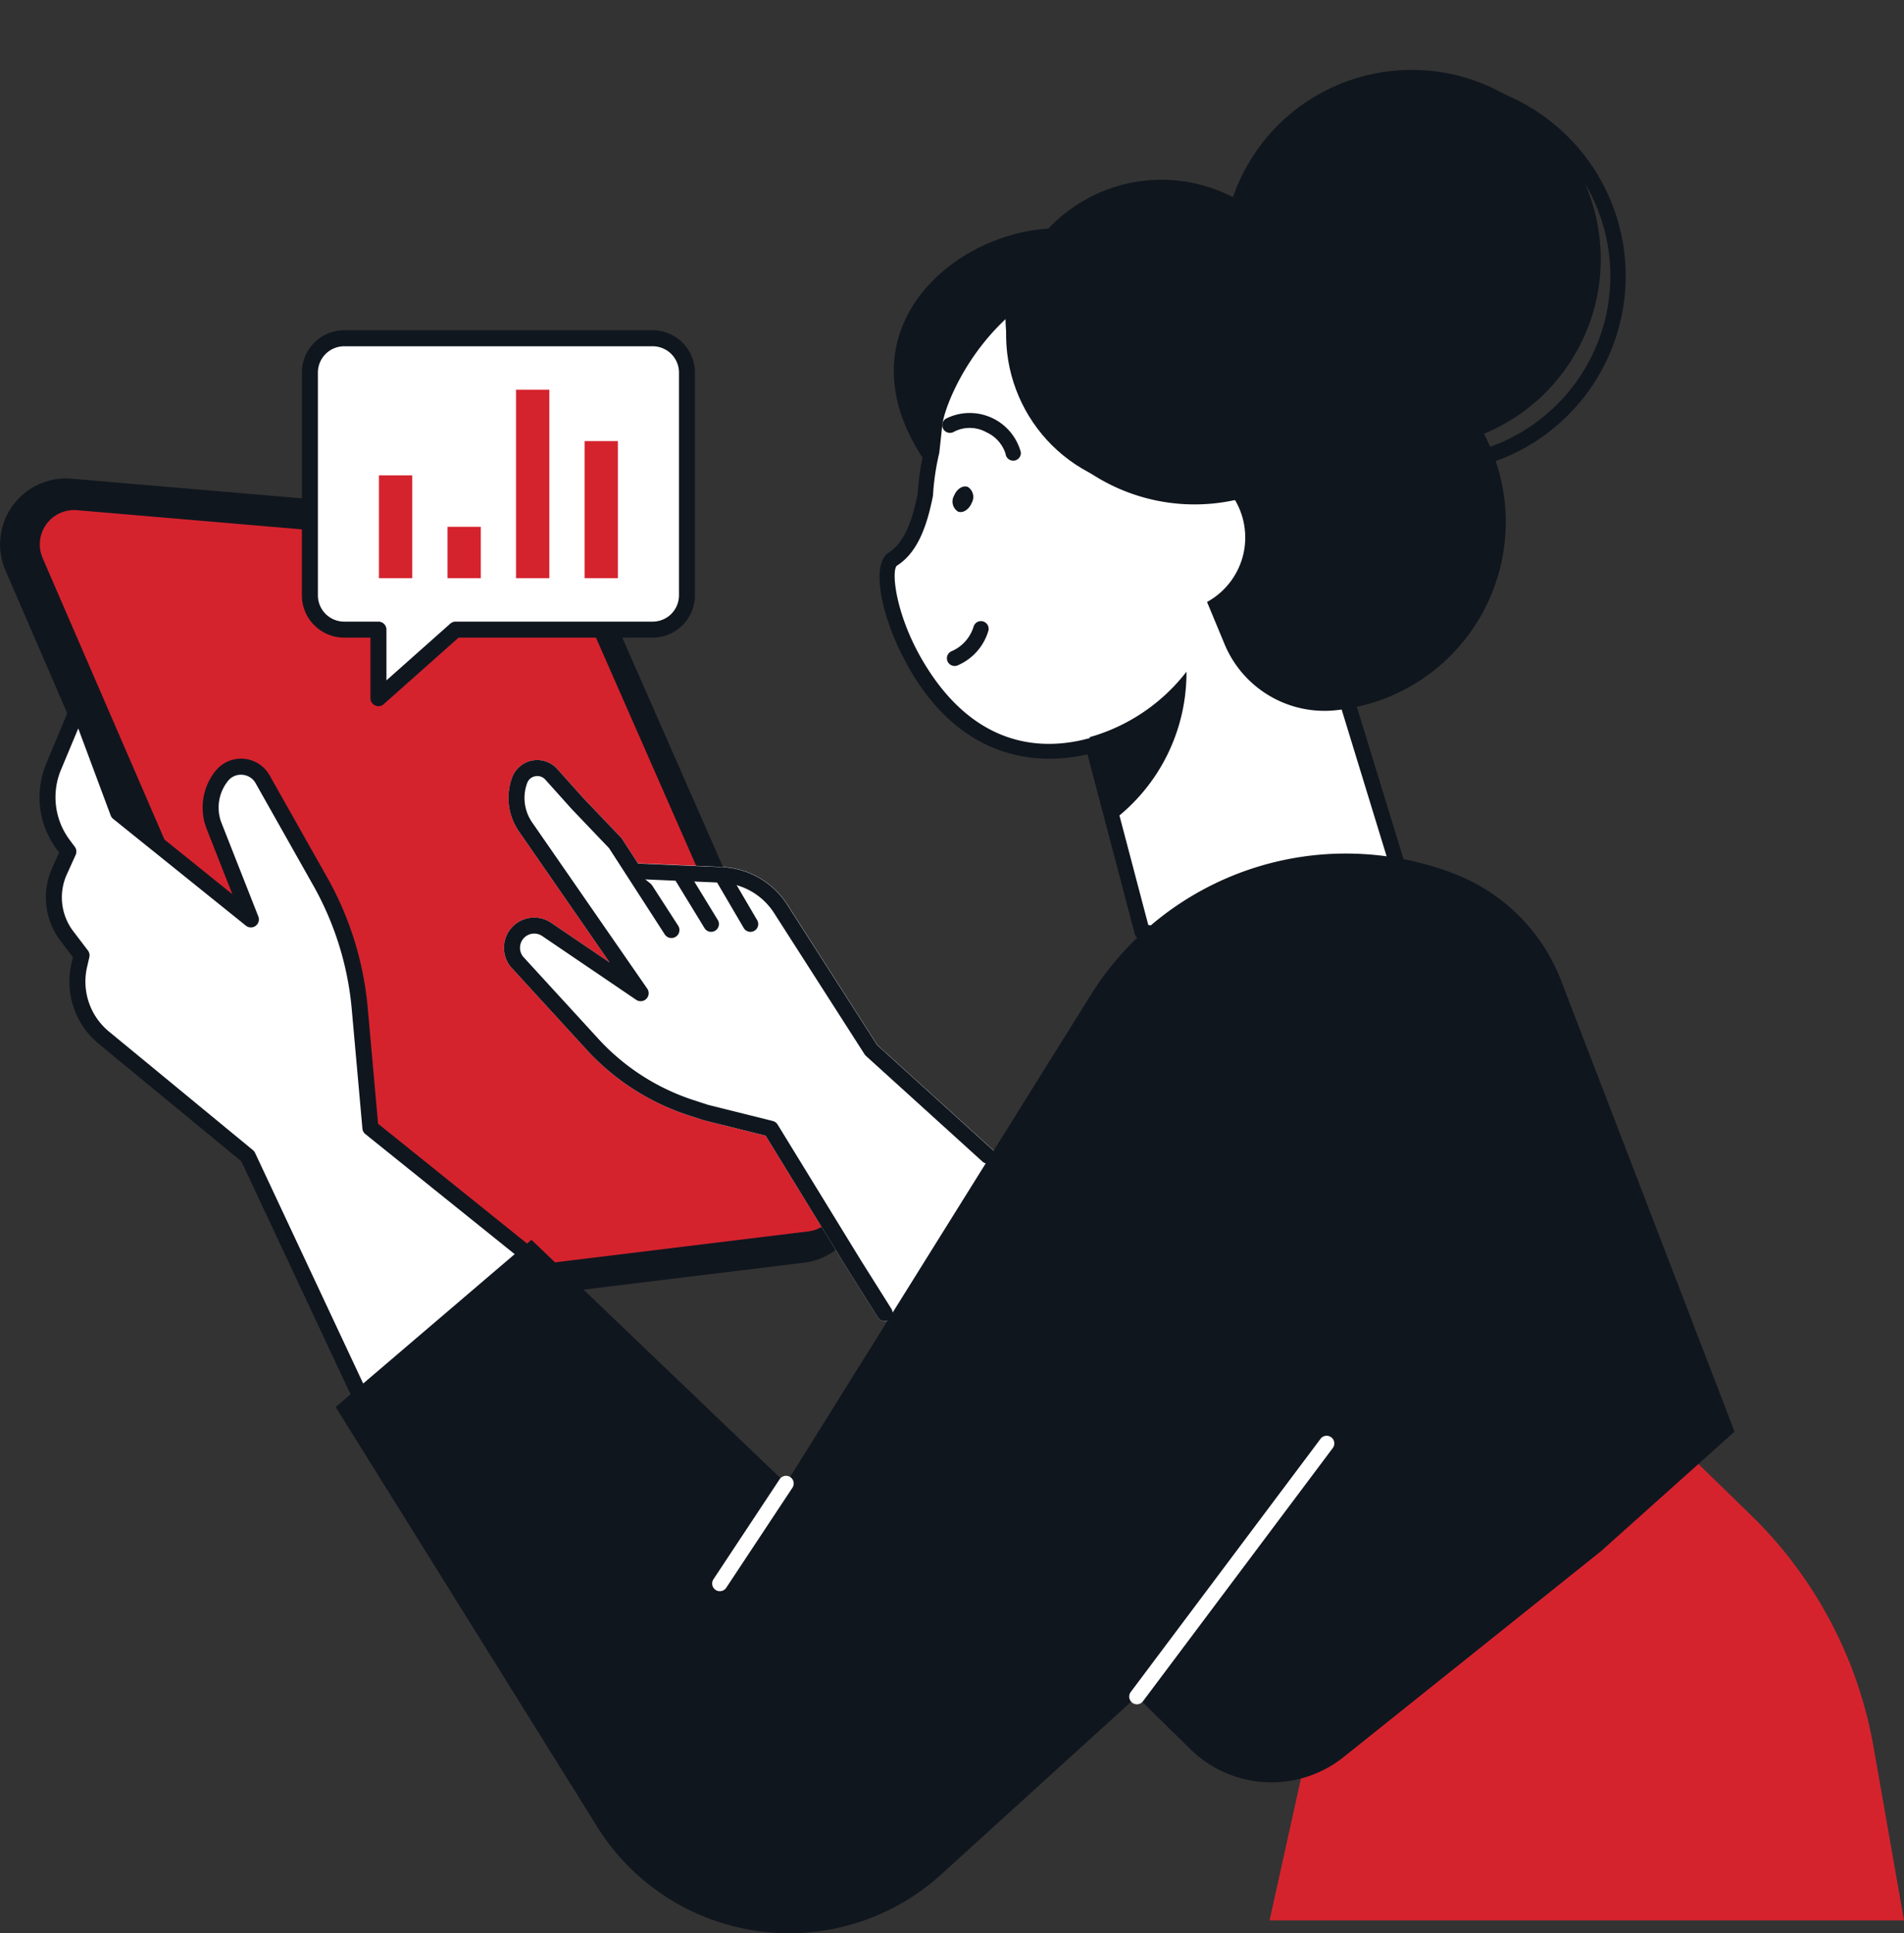 <svg xmlns="http://www.w3.org/2000/svg" width="186.41" height="189.268" viewBox="0 0 186.41 189.268">
  <rect x="0" y="0" width="186.41" height="189.268" fill="#333333" stroke="none"/>
  <g id="Gruppe_14994" data-name="Gruppe 14994" transform="translate(0)">
    <path id="Pfad_51577" data-name="Pfad 51577" d="M5479.43,489.778l29.856,69a6.454,6.454,0,0,0,6.707,3.844l41.621-5.085a6.455,6.455,0,0,0,5.127-9l-26.383-60.07A6.452,6.452,0,0,0,5531,484.63l-45.095-3.847A6.455,6.455,0,0,0,5479.43,489.778Z" transform="translate(-5478.891 -433.918)" fill="#10161e"/>
    <path id="Pfad_51578" data-name="Pfad 51578" d="M5516.528,560.418a3.358,3.358,0,0,1-2.486-1.974l-29.856-69a3.362,3.362,0,0,1,3.374-4.686l45.094,3.847c.108.009.212.023.316.042a3.356,3.356,0,0,1,2.477,1.956l26.382,60.07a3.362,3.362,0,0,1-2.671,4.691l-41.622,5.085A3.352,3.352,0,0,1,5516.528,560.418Z" transform="translate(-5480.011 -434.81)" fill="#d5232e"/>
    <path id="Pfad_51579" data-name="Pfad 51579" d="M5590.337,554.449,5579,544.168l-8.8-13.744a8.011,8.011,0,0,0-6.393-3.679l-8.24-.359-1.546-2.395a.854.854,0,0,0-.091-.116l-3.7-3.876-2.554-2.849a2.626,2.626,0,0,0-4.419.85,5.778,5.778,0,0,0,.672,5.273l8.881,12.828-5.733-3.89a2.957,2.957,0,0,0-3.924,4.35l7.391,8.069a23.366,23.366,0,0,0,9.994,6.431l1.482.48,6.06,1.515,7.978,13.006,3.008,4.777a.783.783,0,0,0,.654.366h.008a.784.784,0,0,0,.655-.354l10.086-15.395A.784.784,0,0,0,5590.337,554.449Z" transform="translate(-5493.115 -441.867)" fill="#fff"/>
    <path id="Pfad_51580" data-name="Pfad 51580" d="M5701.135,648.242l-2.976-16.958a41.789,41.789,0,0,0-12.008-22.72l-10.5-10.221-33.091,33.9-3.537,16Z" transform="translate(-5514.726 -460.231)" fill="#d5232e"/>
    <g id="Gruppe_14587" data-name="Gruppe 14587" transform="translate(3.868 68.401)">
      <path id="Pfad_52135" data-name="Pfad 52135" d="M5515.6,577.259l-11.108-23.7-14.071-11.59a7.159,7.159,0,0,1-2.425-7.141l.218-.943-1.431-1.88a6.262,6.262,0,0,1-.722-6.37l.864-1.91-.515-.692a7.738,7.738,0,0,1-.935-7.608l2.458-5.885,3.864,10.366,12.991,10.457-3.6-9.144a4.937,4.937,0,0,1,.752-4.9h0a2.423,2.423,0,0,1,4,.331l5.622,9.966a31.134,31.134,0,0,1,3.891,12.52l1.039,11.641,18.462,14.846Z" transform="translate(-5484.098 -508.761)" fill="#fff"/>
      <path id="Pfad_52136" data-name="Pfad 52136" d="M5515.376,577.817a.769.769,0,0,1-.229-.034.787.787,0,0,1-.481-.417l-11.032-23.537L5489.7,542.35a7.9,7.9,0,0,1-2.689-7.921l.134-.585-1.208-1.587a7.037,7.037,0,0,1-.813-7.167l.674-1.49-.24-.321a8.562,8.562,0,0,1-1.029-8.378l2.458-5.885a.8.8,0,0,1,.738-.482.784.784,0,0,1,.719.51l3.789,10.165,10.521,8.469-2.515-6.395a5.728,5.728,0,0,1,.873-5.683,3.207,3.207,0,0,1,5.288.438l5.621,9.966a31.689,31.689,0,0,1,3.989,12.836l1.011,11.309,18.2,14.637a.785.785,0,0,1-.086,1.282L5515.779,577.7A.78.78,0,0,1,5515.376,577.817Zm-27.709-66.367-1.694,4.055a6.987,6.987,0,0,0,.84,6.839l.516.69a.788.788,0,0,1,.085.792l-.864,1.91a5.47,5.47,0,0,0,.632,5.572l1.431,1.88a.786.786,0,0,1,.141.651l-.218.944a6.337,6.337,0,0,0,2.159,6.358l14.073,11.591a.786.786,0,0,1,.211.272l10.739,22.911,17.646-10.61-17.587-14.142a.779.779,0,0,1-.289-.541l-1.04-11.641a30.117,30.117,0,0,0-3.794-12.2l-5.62-9.965a1.618,1.618,0,0,0-1.293-.829,1.6,1.6,0,0,0-1.411.6,4.157,4.157,0,0,0-.633,4.126l3.6,9.143a.784.784,0,0,1-1.221.9L5491.082,520.3a.781.781,0,0,1-.243-.337Z" transform="translate(-5483.874 -508.535)" fill="#10161e"/>
    </g>
    <g id="Gruppe_14596" data-name="Gruppe 14596" transform="translate(86.111 0)">
      <path id="Pfad_52137" data-name="Pfad 52137" d="M5595.617,473.33c-11.593-15.007,4.726-26.324,15.218-23.749a14.264,14.264,0,0,0,2.9-.018,10.111,10.111,0,0,1,1.088,4.008C5615.244,461.412,5605.519,480.889,5595.617,473.33Z" transform="translate(-5590.229 -426.859)" fill="#10161e"/>
      <g id="Gruppe_14594" data-name="Gruppe 14594" transform="translate(0 24.361)">
        <g id="Gruppe_14593" data-name="Gruppe 14593">
          <g id="Gruppe_14592" data-name="Gruppe 14592">
            <g id="Gruppe_14588" data-name="Gruppe 14588" transform="translate(18.168 34.024)">
              <path id="Pfad_52138" data-name="Pfad 52138" d="M5649.229,532.776l-28.237-4.082L5614.2,502.9l23.942-6.3Z" transform="translate(-5613.449 -495.848)" fill="#fff"/>
              <path id="Pfad_52139" data-name="Pfad 52139" d="M5649.013,533.311a.725.725,0,0,1-.108-.008l-28.237-4.082a.751.751,0,0,1-.62-.553l-6.791-25.789a.752.752,0,0,1,.536-.918l23.941-6.3a.754.754,0,0,1,.911.507l11.085,36.176a.752.752,0,0,1-.718.973Zm-27.638-5.507,26.571,3.842-10.526-34.353-22.518,5.929Z" transform="translate(-5613.232 -495.631)" fill="#10161e"/>
            </g>
            <g id="Gruppe_14589" data-name="Gruppe 14589">
              <path id="Pfad_52140" data-name="Pfad 52140" d="M5634.744,493.127a24.472,24.472,0,0,0,5.355-9.895,23.77,23.77,0,0,0-16.077-29.2c-20.142-5.988-28.178,11.311-28.587,15.194-.1.91-.19,1.789-.289,2.641a24.736,24.736,0,0,0-.622,4.216c-.584,2.981-1.476,5.234-3.2,6.323-2.634,1.667,4.236,23.537,20.477,17.928Z" transform="translate(-5590.04 -452.018)" fill="#fff"/>
              <path id="Pfad_52141" data-name="Pfad 52141" d="M5606.473,501.716c-4.5,0-10.493-1.933-14.678-10.633-1.853-3.852-2.765-8.472-1.083-9.537,1.35-.854,2.229-2.638,2.851-5.783a25.456,25.456,0,0,1,.628-4.249c.1-.836.189-1.7.283-2.591.287-2.725,3.375-9.518,9.521-13.62,5.621-3.749,12.358-4.5,20.028-2.215a24.448,24.448,0,0,1,16.587,30.122,25.039,25.039,0,0,1-5.521,10.2.752.752,0,0,1-1.121-1,23.545,23.545,0,0,0,5.191-9.591,22.955,22.955,0,0,0-15.565-28.286c-7.221-2.147-13.535-1.466-18.765,2.025-6.115,4.08-8.669,10.7-8.861,12.527-.1.913-.19,1.795-.29,2.649,0,.029-.009.058-.015.086a23.894,23.894,0,0,0-.6,4.088.962.962,0,0,1-.012.1c-.708,3.614-1.8,5.715-3.532,6.814-.555.507-.135,4.813,2.592,9.4,5.632,9.481,13.217,8.567,17.236,7.179a.752.752,0,0,1,.491,1.421A16.779,16.779,0,0,1,5606.473,501.716Z" transform="translate(-5589.827 -451.798)" fill="#10161e"/>
            </g>
            <g id="Gruppe_14590" data-name="Gruppe 14590" transform="translate(6.595 36.448)">
              <path id="Pfad_52142" data-name="Pfad 52142" d="M5599.074,503.142a.752.752,0,0,1-.254-1.459,3.843,3.843,0,0,0,2.113-2.38.751.751,0,0,1,1.448.4,5.3,5.3,0,0,1-3.052,3.4A.752.752,0,0,1,5599.074,503.142Z" transform="translate(-5598.323 -498.753)" fill="#10161e"/>
            </g>
            <g id="Gruppe_14591" data-name="Gruppe 14591" transform="translate(6.133 16.02)">
              <path id="Pfad_52143" data-name="Pfad 52143" d="M5604.681,477.155a.751.751,0,0,1-.747-.676,3.449,3.449,0,0,0-1.851-2.091,3.365,3.365,0,0,0-3.241-.04.752.752,0,0,1-.726-1.317,5.183,5.183,0,0,1,7.313,3.3.751.751,0,0,1-.672.823A.667.667,0,0,1,5604.681,477.155Z" transform="translate(-5597.729 -472.437)" fill="#10161e"/>
            </g>
            <path id="Pfad_52144" data-name="Pfad 52144" d="M5600.922,483.37c-.268.665-.872,1.049-1.351.857a1.162,1.162,0,0,1-.383-1.553c.267-.665.872-1.049,1.351-.857A1.162,1.162,0,0,1,5600.922,483.37Z" transform="translate(-5591.894 -458.505)" fill="#10161e"/>
            <path id="Pfad_52145" data-name="Pfad 52145" d="M5616.323,511.542l2.173,8.254a18.172,18.172,0,0,0,7.311-14.666A18.258,18.258,0,0,1,5616.323,511.542Z" transform="translate(-5595.756 -463.733)" fill="#10161e"/>
          </g>
        </g>
      </g>
      <ellipse id="Ellipse_493" data-name="Ellipse 493" cx="18.515" cy="18.515" rx="18.515" ry="18.515" transform="translate(26.737 31.885) rotate(-59.435)" fill="#10161e"/>
      <g id="Gruppe_14595" data-name="Gruppe 14595" transform="translate(34.515 7.753)">
        <path id="Pfad_52146" data-name="Pfad 52146" d="M5653.528,468.938a19.269,19.269,0,0,1-19.165-17.636h0a19.267,19.267,0,1,1,20.831,17.565Q5654.357,468.938,5653.528,468.938Zm-17.667-17.764a17.765,17.765,0,1,0,4.121-12.956,17.647,17.647,0,0,0-4.121,12.956Z" transform="translate(-5634.292 -430.402)" fill="#10161e"/>
      </g>
      <path id="Pfad_52147" data-name="Pfad 52147" d="M5623.038,473.626a18.516,18.516,0,1,1,18.584,25.749l-.088.007a10.6,10.6,0,0,1-10.53-6.59Z" transform="translate(-5597.259 -429.812)" fill="#10161e"/>
      <ellipse id="Ellipse_494" data-name="Ellipse 494" cx="15.206" cy="15.206" rx="15.206" ry="15.206" transform="translate(7.832 41.266) rotate(-68.174)" fill="#10161e"/>
      <ellipse id="Ellipse_495" data-name="Ellipse 495" cx="7.196" cy="7.196" rx="7.196" ry="7.196" transform="translate(20.335 46.694) rotate(-9.383)" fill="#fff"/>
      <path id="Pfad_52148" data-name="Pfad 52148" d="M5630.959,474.182a18.656,18.656,0,0,1,.037,2.572,18.516,18.516,0,0,1-25.222-15.663,18.669,18.669,0,0,1-.037-2.572,18.517,18.517,0,0,1,25.222,15.664Z" transform="translate(-5593.381 -428.654)" fill="#10161e"/>
    </g>
    <path id="Pfad_52149" data-name="Pfad 52149" d="M5521.23,582.255l19.168-16.371,24.924,23.856,29.826-47.81a29.447,29.447,0,0,1,35.656-11.859h0a18.222,18.222,0,0,1,10.405,10.444l16.979,44.148-13.1,11.726-25.17,20.131a11.319,11.319,0,0,1-15-.76l-5.254-5.156-19.145,17.406a22.147,22.147,0,0,1-33.695-4.675Z" transform="translate(-5488.366 -444.505)" fill="#10161e"/>
    <g id="Gruppe_14597" data-name="Gruppe 14597" transform="translate(110.551 140.517)">
      <path id="Pfad_52150" data-name="Pfad 52150" d="M5622.064,627.777a.753.753,0,0,1-.6-1.2l18.615-24.831a.752.752,0,0,1,1.2.9l-18.614,24.831A.75.75,0,0,1,5622.064,627.777Z" transform="translate(-5621.313 -601.442)" fill="#fff"/>
    </g>
    <g id="Gruppe_14598" data-name="Gruppe 14598" transform="translate(69.724 144.484)">
      <path id="Pfad_52151" data-name="Pfad 52151" d="M5569.467,617.849a.752.752,0,0,1-.626-1.167l6.481-9.794a.751.751,0,1,1,1.253.829l-6.481,9.794A.749.749,0,0,1,5569.467,617.849Z" transform="translate(-5568.716 -606.552)" fill="#fff"/>
    </g>
    <g id="Gruppe_14603" data-name="Gruppe 14603" transform="translate(49.338 74.411)">
      <g id="Gruppe_14599" data-name="Gruppe 14599" transform="translate(0)">
        <path id="Pfad_52152" data-name="Pfad 52152" d="M5559.071,533.136l-5.486-8.493-3.716-3.893-2.554-2.849a1.842,1.842,0,0,0-3.1.6h0a4.989,4.989,0,0,0,.582,4.558l11.267,16.275-9.2-6.245a2.181,2.181,0,0,0-1.553-.35h0a2.175,2.175,0,0,0-1.355,3.524l7.391,8.07a22.545,22.545,0,0,0,9.659,6.214l1.43.465,6.371,1.593,8.14,13.271,3.008,4.778Z" transform="translate(-5542.678 -516.504)" fill="#fff"/>
        <path id="Pfad_52153" data-name="Pfad 52153" d="M5579.726,571.207a.783.783,0,0,1-.664-.366l-3.009-4.778-7.977-13.007-6.059-1.514-1.483-.48a23.373,23.373,0,0,1-9.994-6.431l-7.391-8.07a2.958,2.958,0,0,1,3.925-4.351l5.728,3.887-8.877-12.824a5.781,5.781,0,0,1-.674-5.274,2.627,2.627,0,0,1,4.422-.848l2.553,2.849,3.7,3.875a.824.824,0,0,1,.091.116l5.485,8.493a.783.783,0,1,1-1.315.85l-5.445-8.431-3.665-3.839-2.571-2.867a1.05,1.05,0,0,0-.989-.333,1.034,1.034,0,0,0-.794.676,4.211,4.211,0,0,0,.49,3.842l11.268,16.275a.783.783,0,0,1-1.084,1.094l-9.2-6.245a1.392,1.392,0,0,0-1.86,2.031l7.36,8.035a21.806,21.806,0,0,0,9.324,6l1.43.465,6.318,1.577a.787.787,0,0,1,.478.351l8.139,13.272,3,4.769a.784.784,0,0,1-.662,1.2Z" transform="translate(-5542.452 -516.279)" fill="#10161e"/>
      </g>
      <g id="Gruppe_14600" data-name="Gruppe 14600" transform="translate(12.093 10.119)">
        <path id="Pfad_52154" data-name="Pfad 52154" d="M5559.012,530.3l8.463.368a7.221,7.221,0,0,1,5.768,3.32l8.861,13.83,11.412,10.352Z" transform="translate(-5558.25 -529.535)" fill="#fff"/>
        <path id="Pfad_52155" data-name="Pfad 52155" d="M5593.3,558.708a.757.757,0,0,1-.51-.2l-11.414-10.352a.786.786,0,0,1-.129-.153l-8.86-13.83a6.468,6.468,0,0,0-5.16-2.971l-8.464-.367a.762.762,0,0,1-.727-.794.75.75,0,0,1,.793-.726l8.464.367a7.994,7.994,0,0,1,6.375,3.67l8.806,13.745,11.338,10.283a.761.761,0,0,1-.512,1.325Z" transform="translate(-5558.032 -529.315)" fill="#10161e"/>
      </g>
      <g id="Gruppe_14601" data-name="Gruppe 14601" transform="translate(16.605 10.517)">
        <path id="Pfad_52156" data-name="Pfad 52156" d="M5567.745,535.587l-2.92-4.778Z" transform="translate(-5564.063 -530.047)" fill="#fff"/>
        <path id="Pfad_52157" data-name="Pfad 52157" d="M5567.525,536.128a.76.76,0,0,1-.65-.364l-2.919-4.778a.762.762,0,1,1,1.3-.795l2.919,4.778a.761.761,0,0,1-.252,1.046A.754.754,0,0,1,5567.525,536.128Z" transform="translate(-5563.843 -529.827)" fill="#10161e"/>
      </g>
      <g id="Gruppe_14602" data-name="Gruppe 14602" transform="translate(20.557 10.487)">
        <path id="Pfad_52158" data-name="Pfad 52158" d="M5572.732,535.578l-2.817-4.808Z" transform="translate(-5569.154 -530.008)" fill="#fff"/>
        <path id="Pfad_52159" data-name="Pfad 52159" d="M5572.513,536.12a.758.758,0,0,1-.657-.376l-2.817-4.808a.761.761,0,0,1,1.314-.769l2.816,4.807a.762.762,0,0,1-.272,1.042A.754.754,0,0,1,5572.513,536.12Z" transform="translate(-5568.935 -529.788)" fill="#10161e"/>
      </g>
    </g>
    <g id="Gruppe_14604" data-name="Gruppe 14604" transform="translate(29.557 32.333)">
      <path id="Pfad_52160" data-name="Pfad 52160" d="M5551.537,463.079h-30.2a3.357,3.357,0,0,0-3.357,3.356v21.813a3.357,3.357,0,0,0,3.357,3.356h3.355v6.712l7.551-6.712h19.3a3.356,3.356,0,0,0,3.356-3.356V466.435A3.356,3.356,0,0,0,5551.537,463.079Z" transform="translate(-5517.195 -462.295)" fill="#fff"/>
      <path id="Pfad_52161" data-name="Pfad 52161" d="M5524.464,498.874a.793.793,0,0,1-.322-.069.784.784,0,0,1-.461-.715v-5.928h-2.573a4.144,4.144,0,0,1-4.14-4.14V466.209a4.144,4.144,0,0,1,4.14-4.14h30.2a4.143,4.143,0,0,1,4.139,4.14v21.813a4.143,4.143,0,0,1-4.139,4.14h-19l-7.329,6.513A.777.777,0,0,1,5524.464,498.874Zm-3.356-35.237a2.576,2.576,0,0,0-2.572,2.572v21.813a2.576,2.576,0,0,0,2.572,2.572h3.356a.783.783,0,0,1,.783.784v4.967l6.247-5.552a.781.781,0,0,1,.52-.2h19.3a2.576,2.576,0,0,0,2.573-2.572V466.209a2.576,2.576,0,0,0-2.573-2.572Z" transform="translate(-5516.969 -462.069)" fill="#10161e"/>
    </g>
    <g id="Gruppe_14609" data-name="Gruppe 14609" transform="translate(37.098 38.151)">
      <g id="Gruppe_14605" data-name="Gruppe 14605" transform="translate(0 8.39)">
        <rect id="Rechteck_8024" data-name="Rechteck 8024" width="3.263" height="10.067" fill="#d5232e"/>
      </g>
      <g id="Gruppe_14606" data-name="Gruppe 14606" transform="translate(6.712 13.423)">
        <rect id="Rechteck_8025" data-name="Rechteck 8025" width="3.263" height="5.034" fill="#d5232e"/>
      </g>
      <g id="Gruppe_14607" data-name="Gruppe 14607" transform="translate(13.423)">
        <rect id="Rechteck_8026" data-name="Rechteck 8026" width="3.263" height="18.457" fill="#d5232e"/>
      </g>
      <g id="Gruppe_14608" data-name="Gruppe 14608" transform="translate(20.135 5.034)">
        <rect id="Rechteck_8027" data-name="Rechteck 8027" width="3.263" height="13.423" fill="#d5232e"/>
      </g>
    </g>
  </g>
</svg>
